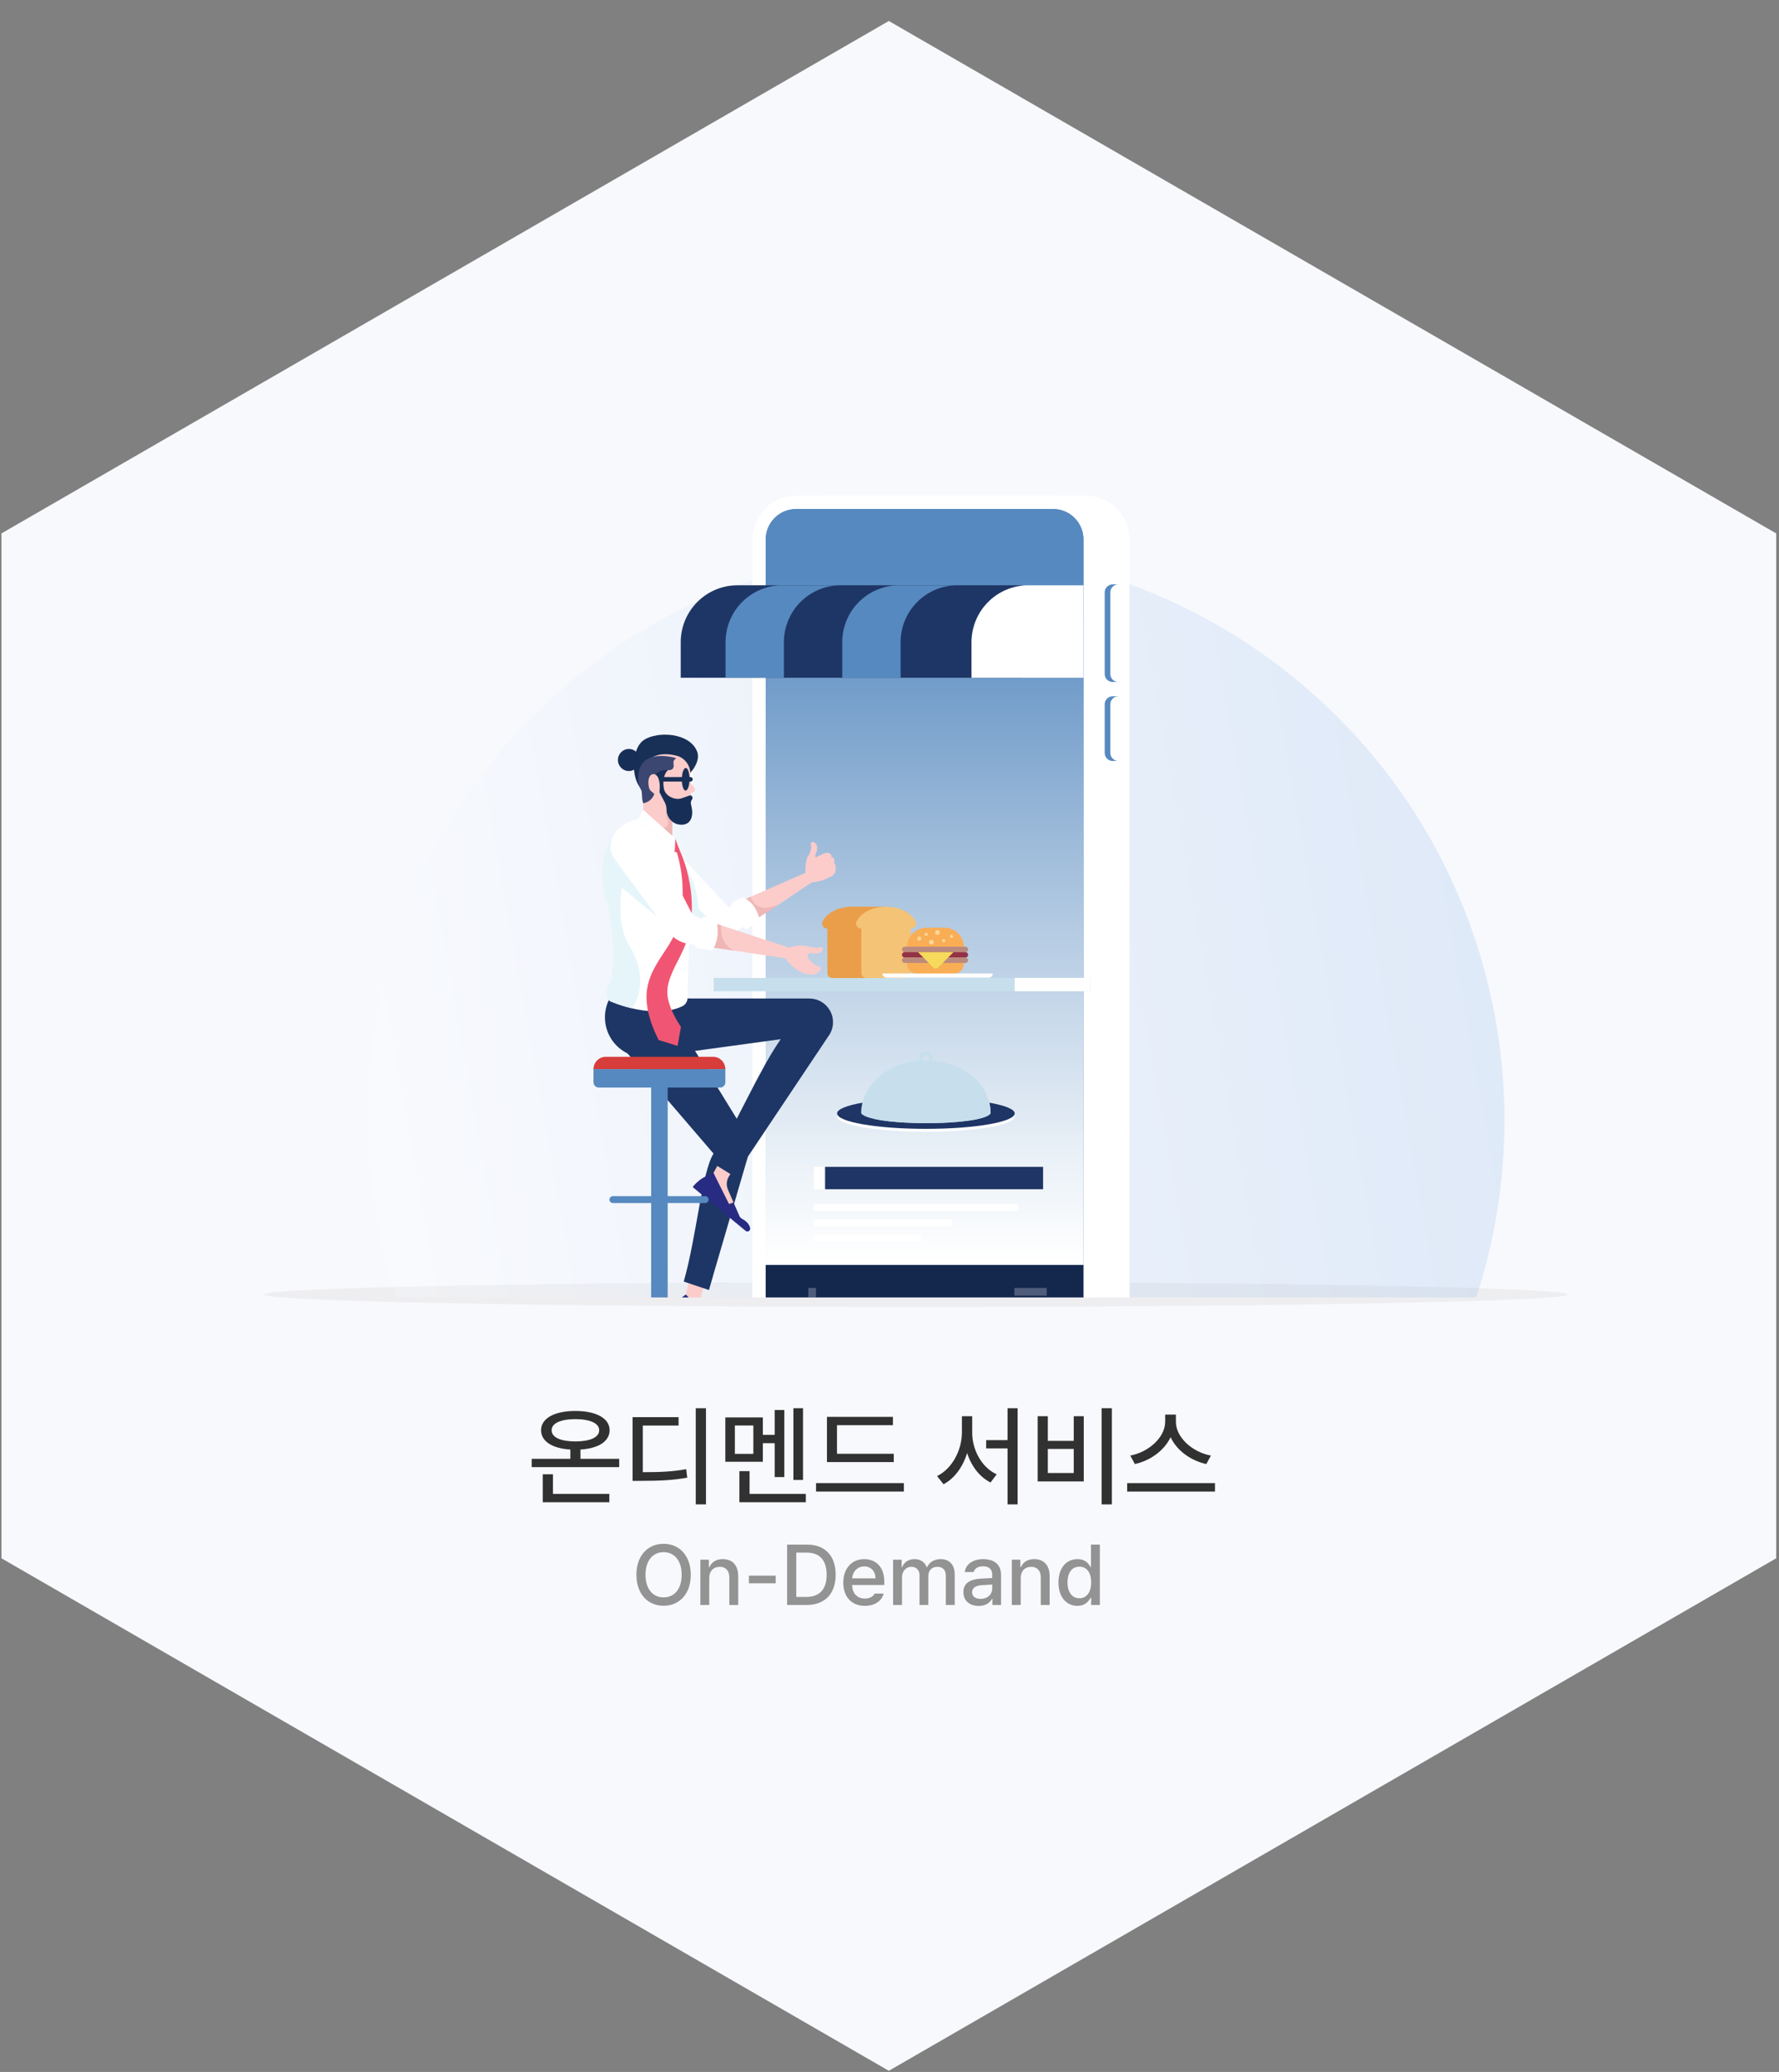 <svg width="292" height="340" viewBox="0 0 292 340" fill="none" xmlns="http://www.w3.org/2000/svg">
<rect x="0" y="0" width="292" height="340" fill="#808080" stroke="none"/>
<path d="M291.54 255.708L291.54 87.531L145.889 3.443L0.238 87.531L0.238 255.708L145.889 339.809L291.54 255.708Z" fill="#F8F9FD"/>
<path d="M95.274 237.863C98.207 237.682 100.06 236.533 100.06 234.687C100.06 232.735 97.853 231.535 94.441 231.529C91.016 231.535 88.81 232.735 88.81 234.687C88.81 236.533 90.668 237.682 93.614 237.863V239.385H87.274V240.747H101.632V239.385H95.274V237.863ZM90.544 234.687C90.531 233.562 92.029 232.872 94.441 232.872C96.853 232.872 98.35 233.562 98.35 234.687C98.35 235.874 96.853 236.526 94.441 236.533C92.029 236.526 90.531 235.874 90.544 234.687ZM89.083 241.921V246.508H100.016V245.141H90.761V241.921H89.083Z" fill="#313131"/>
<path d="M114.199 246.863H115.877V231.082H114.199V246.863ZM105.51 233.928H111.377V232.548H103.832V243.003H105.137C108.394 242.997 110.451 242.903 112.801 242.474L112.633 241.082C110.414 241.486 108.493 241.573 105.51 241.579V233.928Z" fill="#313131"/>
<path d="M130.228 231.082V242.854H131.807V231.082H130.228ZM127.152 236.818V242.381H128.736V231.374H127.152V235.451H125.212V232.592H119.053V239.87H125.212V236.818H127.152ZM120.619 238.571V233.916H123.652V238.571H120.619ZM123.031 241.405H121.365V246.508H132.267V245.141H123.031V241.405Z" fill="#313131"/>
<path d="M137.381 238.559V233.866H146.562V232.499H135.734V239.92H146.698V238.559H137.381ZM133.944 244.756H148.358V243.37H133.944V244.756Z" fill="#313131"/>
<path d="M165.375 236.315H161.864V237.67H165.375V246.863H167.029V231.082H165.375V236.315ZM159.576 232.393H157.886V235.091C157.873 238.006 156.245 241.045 153.808 242.213L154.865 243.556C156.674 242.617 158.047 240.703 158.744 238.434C159.433 240.591 160.788 242.369 162.585 243.27L163.592 241.928C161.186 240.846 159.57 237.974 159.576 235.091V232.393Z" fill="#313131"/>
<path d="M180.82 231.082V246.863H182.498V231.082H180.82ZM170.322 232.393V243.096H177.887V232.393H176.239V236.439H171.988V232.393H170.322ZM171.988 237.763H176.239V241.716H171.988V237.763Z" fill="#313131"/>
<path d="M192.138 235.836C193.163 238.049 195.476 239.696 197.999 240.243L198.757 238.851C195.737 238.31 193.008 235.88 193.008 233.319V232.132H191.249V233.319C191.237 235.88 188.521 238.291 185.525 238.851L186.271 240.243C188.794 239.69 191.1 238.037 192.138 235.836ZM185.009 244.762H199.422V243.376H185.009V244.762Z" fill="#313131"/>
<path d="M113.383 258.415C113.383 255.248 111.483 253.329 108.921 253.329C106.344 253.329 104.458 255.248 104.458 258.415C104.458 261.576 106.344 263.5 108.921 263.5C111.483 263.5 113.383 261.581 113.383 258.415ZM111.889 258.415C111.889 260.822 110.622 262.127 108.921 262.127C107.219 262.127 105.952 260.822 105.952 258.415C105.952 256.007 107.219 254.702 108.921 254.702C110.622 254.702 111.889 256.007 111.889 258.415Z" fill="#939393"/>
<path d="M116.416 258.961C116.416 257.777 117.137 257.105 118.142 257.105C119.124 257.105 119.709 257.748 119.709 258.821V263.365H121.168V258.642C121.168 256.81 120.163 255.843 118.64 255.843C117.523 255.843 116.793 256.36 116.45 257.153H116.358V255.94H114.956V263.365H116.416V258.961Z" fill="#939393"/>
<path d="M122.921 258.555V259.812H127.321V258.555H122.921Z" fill="#939393"/>
<path d="M132.507 253.464H129.196V263.365H132.41C135.427 263.365 137.167 261.494 137.167 258.4C137.167 255.321 135.427 253.464 132.507 253.464ZM130.699 262.05V254.779H132.415C134.576 254.779 135.683 256.07 135.683 258.4C135.683 260.745 134.576 262.05 132.328 262.05H130.699Z" fill="#939393"/>
<path d="M145.146 259.575C145.146 256.892 143.536 255.843 141.844 255.843C139.78 255.843 138.412 257.419 138.412 259.701C138.412 262.007 139.761 263.515 141.951 263.515C143.58 263.515 144.721 262.712 145.049 261.499H143.57C143.324 261.958 142.787 262.316 141.96 262.316C140.732 262.316 139.901 261.509 139.862 260.092H145.146V259.575ZM139.867 259C139.935 257.955 140.694 257.042 141.864 257.042C142.975 257.042 143.705 257.873 143.71 259H139.867Z" fill="#939393"/>
<path d="M148.053 263.365V258.792C148.053 257.791 148.754 257.105 149.571 257.105C150.374 257.105 150.925 257.632 150.925 258.439V263.365H152.37V258.632C152.37 257.743 152.916 257.105 153.859 257.105C154.623 257.105 155.246 257.525 155.246 258.531V263.365H156.706V258.386C156.706 256.689 155.754 255.843 154.41 255.843C153.337 255.843 152.534 256.355 152.182 257.153H152.104C151.785 256.331 151.094 255.843 150.108 255.843C149.126 255.843 148.396 256.331 148.087 257.153H147.995V255.94H146.593V263.365H148.053Z" fill="#939393"/>
<path d="M161.394 255.843C159.644 255.843 158.493 256.737 158.358 257.965H159.813C159.963 257.414 160.485 257.022 161.341 257.022C162.337 257.022 162.854 257.506 162.854 258.342V258.947C162.535 258.956 161.404 259.014 160.901 259.048C159.567 259.145 158.126 259.58 158.126 261.267C158.126 262.722 159.223 263.529 160.635 263.529C161.863 263.529 162.549 262.911 162.83 262.35H162.888V263.365H164.309V258.434C164.309 256.278 162.578 255.843 161.394 255.843ZM160.959 262.364C160.142 262.364 159.557 262.002 159.557 261.286C159.557 260.556 160.156 260.194 161.109 260.126C161.462 260.102 162.525 260.029 162.859 260.01V260.687C162.859 261.567 162.153 262.364 160.959 262.364Z" fill="#939393"/>
<path d="M167.536 258.961C167.536 257.777 168.256 257.105 169.261 257.105C170.243 257.105 170.828 257.748 170.828 258.821V263.365H172.288V258.642C172.288 256.81 171.282 255.843 169.759 255.843C168.643 255.843 167.913 256.36 167.569 257.153H167.478V255.94H166.076V263.365H167.536V258.961Z" fill="#939393"/>
<path d="M176.84 263.51C178.193 263.51 178.72 262.688 178.991 262.21H179.102V263.365H180.528V253.464H179.068V257.143H178.991C178.73 256.679 178.232 255.843 176.854 255.843C175.061 255.843 173.731 257.255 173.731 259.667C173.731 262.069 175.041 263.51 176.84 263.51ZM177.168 262.268C175.882 262.268 175.215 261.141 175.215 259.652C175.215 258.183 175.868 257.085 177.168 257.085C178.42 257.085 179.102 258.105 179.102 259.652C179.102 261.204 178.406 262.268 177.168 262.268Z" fill="#939393"/>
<g style="mix-blend-mode:multiply" opacity="0.5">
<path d="M150.336 214.467C209.43 214.467 257.335 213.552 257.335 212.422C257.335 211.293 209.43 210.377 150.336 210.377C91.242 210.377 43.337 211.293 43.337 212.422C43.337 213.552 91.242 214.467 150.336 214.467Z" fill="#E3E3E3"/>
</g>
<g clip-path="url(#clip0_195_1147)">
<path style="mix-blend-mode:multiply" opacity="0.25" d="M226.626 241.813C258.732 201.57 252.059 142.859 211.722 110.678C171.385 78.496 112.658 85.031 80.552 125.274C48.446 165.516 55.119 224.227 95.456 256.409C135.793 288.59 194.52 282.055 226.626 241.813Z" fill="url(#paint0_linear_195_1147)"/>
<path d="M172.843 81.338C174.747 81.338 176.572 82.096 177.919 83.445C179.265 84.794 180.022 86.624 180.022 88.532V214.963C180.022 216.871 179.266 218.702 177.92 220.052C176.573 221.402 174.747 222.161 172.843 222.161H130.672C129.729 222.161 128.795 221.975 127.924 221.613C127.053 221.251 126.262 220.721 125.596 220.053C124.929 219.384 124.401 218.59 124.04 217.717C123.68 216.844 123.495 215.908 123.496 214.963V88.532C123.495 87.587 123.681 86.651 124.041 85.778C124.402 84.906 124.93 84.112 125.597 83.444C126.263 82.776 127.054 82.247 127.925 81.885C128.796 81.524 129.729 81.338 130.672 81.338H172.843Z" fill="white"/>
<path d="M178.223 81.335C180.126 81.336 181.952 82.095 183.297 83.444C184.643 84.793 185.399 86.623 185.399 88.531V214.962C185.4 215.907 185.214 216.843 184.854 217.716C184.493 218.589 183.965 219.382 183.298 220.051C182.632 220.719 181.841 221.249 180.97 221.611C180.099 221.972 179.165 222.158 178.223 222.158H136.052C135.109 222.159 134.175 221.973 133.304 221.611C132.433 221.25 131.641 220.72 130.974 220.052C130.308 219.383 129.779 218.59 129.418 217.717C129.058 216.843 128.872 215.908 128.873 214.962V88.531C128.873 86.623 129.629 84.793 130.975 83.443C132.322 82.094 134.148 81.335 136.052 81.335H178.223Z" fill="white"/>
<path d="M172.846 83.528H130.672C127.915 83.528 125.68 85.768 125.68 88.532V214.963C125.68 217.726 127.915 219.966 130.672 219.966H172.846C175.603 219.966 177.837 217.726 177.837 214.963V88.532C177.837 85.768 175.603 83.528 172.846 83.528Z" fill="#5689BF"/>
<path style="mix-blend-mode:multiply" d="M172.846 83.528H130.672C127.915 83.528 125.68 85.768 125.68 88.532V214.963C125.68 217.726 127.915 219.966 130.672 219.966H172.846C175.603 219.966 177.837 217.726 177.837 214.963V88.532C177.837 85.768 175.603 83.528 172.846 83.528Z" fill="url(#paint1_linear_195_1147)"/>
<path d="M183.646 111.913H182.623C182.278 111.913 181.948 111.775 181.704 111.531C181.46 111.286 181.323 110.955 181.323 110.609V97.2C181.323 96.854 181.46 96.522 181.704 96.278C181.948 96.033 182.278 95.896 182.623 95.896H183.553L183.646 111.913Z" fill="#5689BF"/>
<path d="M184.854 110.609C184.854 110.955 184.717 111.286 184.473 111.531C184.229 111.775 183.898 111.913 183.553 111.913C183.208 111.913 182.877 111.775 182.633 111.531C182.389 111.286 182.252 110.955 182.252 110.609V97.2C182.252 96.854 182.389 96.522 182.633 96.278C182.877 96.033 183.208 95.896 183.553 95.896C183.898 95.896 184.229 96.033 184.473 96.278C184.717 96.522 184.854 96.854 184.854 97.2V110.609Z" fill="white"/>
<path d="M183.646 124.87H182.623C182.278 124.87 181.948 124.732 181.704 124.488C181.46 124.243 181.323 123.912 181.323 123.566V115.559C181.323 115.214 181.461 114.882 181.704 114.638C181.948 114.394 182.279 114.256 182.623 114.255H183.553L183.646 124.87Z" fill="#5689BF"/>
<path d="M184.854 123.561C184.854 123.907 184.717 124.238 184.473 124.483C184.229 124.727 183.898 124.864 183.553 124.864C183.208 124.864 182.877 124.727 182.633 124.483C182.389 124.238 182.252 123.907 182.252 123.561V115.559C182.253 115.214 182.39 114.882 182.634 114.638C182.878 114.394 183.208 114.256 183.553 114.255C183.898 114.256 184.228 114.394 184.472 114.638C184.716 114.882 184.853 115.214 184.854 115.559V123.561Z" fill="white"/>
<path d="M178.89 160.472H117.139V162.656H178.89V160.472Z" fill="#C7DFEC"/>
<path d="M178.893 160.472H166.548V162.656H178.893V160.472Z" fill="white"/>
<path d="M171.214 191.472H133.591V195.15H171.214V191.472Z" fill="white"/>
<path d="M171.211 191.472H135.426V195.15H171.211V191.472Z" fill="#1E3565"/>
<path d="M156.3 200.095H133.591V201.244H156.3V200.095Z" fill="white"/>
<path d="M167.082 197.565H133.591V198.713H167.082V197.565Z" fill="white"/>
<path d="M151.255 202.625H133.591V203.773H151.255V202.625Z" fill="white"/>
<path d="M137.154 142.15V142.867C137.138 143.003 137.094 143.134 137.026 143.253C136.958 143.372 136.867 143.475 136.759 143.558L136.724 143.612C136.616 143.74 136.472 143.834 136.31 143.879L136.118 143.943L135.824 144.109C135.019 144.507 134.142 144.736 133.247 144.784L127.822 148.427L123.904 150.957L123.325 151.335L121.26 147.996L121.565 147.868L123.215 147.151L132.197 143.234C132.197 143.234 132.144 141.882 132.408 141.055C132.444 140.809 132.545 140.576 132.702 140.383C132.702 140.383 133.236 139.465 133.142 138.838C133.142 138.838 132.875 138.231 133.345 138.166C133.345 138.166 133.997 138.121 134.133 139.004C134.149 139.344 134.08 139.683 133.933 139.989C133.933 139.989 133.693 140.412 133.885 140.696L134.748 140.281C134.748 140.281 135.64 139.775 136.032 139.979C136.127 140.01 136.214 140.06 136.288 140.127C136.363 140.193 136.423 140.274 136.465 140.364C136.487 140.467 136.493 140.573 136.484 140.677C136.562 140.664 136.643 140.677 136.714 140.714C136.784 140.75 136.841 140.809 136.876 140.881C136.939 140.975 136.972 141.085 136.972 141.198C136.972 141.311 136.939 141.421 136.876 141.515L136.988 141.746C137.046 141.795 137.092 141.857 137.121 141.927C137.15 141.998 137.161 142.074 137.154 142.15V142.15Z" fill="#FBCCCA"/>
<path d="M127.822 148.428L123.904 150.958L121.564 147.868L123.215 147.151C123.501 148.091 124.5 149.831 127.822 148.428Z" fill="#EFB6B6"/>
<path d="M123.325 151.337L120.536 152.965C120.225 153.171 119.867 153.292 119.495 153.318C119.124 153.344 118.752 153.273 118.416 153.112C118.286 153.055 118.164 152.985 118.05 152.901L111.907 148.441L105.887 144.053L110.16 138.766L119.631 148.92L121.233 148.005L123.325 151.337Z" fill="white"/>
<path d="M120.079 148.508C120.048 148.427 120.047 148.336 120.078 148.254C120.109 148.173 120.17 148.106 120.248 148.066L121.818 147.287C121.882 147.261 121.952 147.253 122.021 147.263C122.089 147.273 122.154 147.301 122.208 147.343C123.338 148.034 124.027 148.741 124.676 150.735C124.699 150.807 124.699 150.884 124.676 150.955C124.652 151.026 124.606 151.088 124.545 151.131L122.71 152.4C122.64 152.449 122.555 152.471 122.47 152.46C122.385 152.45 122.307 152.409 122.251 152.344C121.161 151.105 120.712 150.165 120.079 148.508Z" fill="white"/>
<path opacity="0.8" d="M118.416 153.113C118.287 153.056 118.164 152.985 118.05 152.901L111.907 148.441L112.257 141.682C112.257 141.682 114.487 144.894 114.661 149.038L118.416 153.113Z" fill="#DFF2F8"/>
<path d="M135.062 155.835C135.062 155.835 134.713 156.729 133.126 156.416C133.046 156.401 132.964 156.407 132.887 156.433C132.81 156.459 132.741 156.504 132.686 156.563C132.63 156.623 132.591 156.695 132.572 156.774C132.553 156.853 132.554 156.935 132.576 157.013C132.655 157.237 132.783 157.441 132.95 157.61C132.95 157.61 133.85 158.587 134.603 158.681C134.635 158.685 134.665 158.697 134.692 158.714C134.719 158.732 134.741 158.755 134.758 158.783C134.77 158.812 134.776 158.842 134.776 158.874C134.776 158.905 134.77 158.936 134.758 158.965C134.63 159.235 134.432 159.466 134.185 159.635C133.938 159.803 133.651 159.903 133.353 159.923C133.353 159.923 131.032 160.161 128.874 157.246L120.443 155.988L116.14 155.343L115.571 155.26L116.231 151.15L117.299 151.498L118.368 151.849L129.537 155.509C130.563 155.104 131.693 155.042 132.758 155.335C132.758 155.335 134.024 155.675 134.611 155.426C134.622 155.431 135.18 155.404 135.062 155.835Z" fill="#FBCCCA"/>
<path d="M118.509 201.388L115.182 212.257C115.068 212.628 115.048 213.021 115.121 213.402C115.195 213.783 115.36 214.14 115.604 214.441L117.04 216.219L116.998 217.63L115.662 217.03L112.583 212.423L115.355 200.585L118.509 201.388Z" fill="#FBCCCA"/>
<path d="M112.583 212.423C112.583 212.423 110.713 213.563 109.912 215.563L120.178 220.173C120.267 220.214 120.366 220.226 120.462 220.208C120.558 220.19 120.645 220.142 120.713 220.071C120.781 220.002 120.825 219.913 120.84 219.817C120.855 219.721 120.839 219.622 120.795 219.536C120.584 219.105 120.117 218.642 119.105 218.411C118.895 218.364 118.707 218.248 118.571 218.082L117.051 216.208L116.405 216.645L112.583 212.423Z" fill="#272C82"/>
<path d="M122.243 185.711C122.606 186.306 122.842 186.97 122.934 187.662C123.026 188.353 122.972 189.057 122.777 189.726L117.059 209.269L116.362 211.678L112.233 210.299C114.369 202.804 115.187 192.363 117.123 189.301L101.066 170.602L104.627 169.873L111.619 168.449L112.489 169.873L114.73 173.517L122.243 185.711Z" fill="#1E3665"/>
<g style="mix-blend-mode:multiply" opacity="0.3">
<path d="M118.509 189.627C118.509 189.627 111.435 205.052 117.067 209.255L116.37 211.664L112.241 210.286C114.378 202.79 115.195 192.35 117.131 189.287L101.075 170.588L104.635 169.86H112.498L114.738 173.503C113.224 174.588 110.732 177.08 112.847 180.852L118.509 188.671H120.691L118.509 189.627Z" fill="#1E3665"/>
</g>
<path d="M125.752 183.422L119.66 193.009C119.452 193.335 119.327 193.709 119.297 194.095C119.267 194.482 119.332 194.87 119.487 195.225L120.4 197.324L119.983 198.663L118.856 197.728L117.112 192.465L122.927 181.794L125.752 183.422Z" fill="#FBCCCA"/>
<path d="M117.112 192.476C117.112 192.476 115 193.076 113.694 194.789L122.374 201.972C122.447 202.035 122.538 202.073 122.634 202.08C122.73 202.088 122.826 202.065 122.908 202.014C122.99 201.967 123.056 201.894 123.095 201.807C123.134 201.72 123.145 201.623 123.127 201.53C123.039 201.059 122.713 200.488 121.792 199.996C121.603 199.894 121.453 199.732 121.367 199.535L120.4 197.324L119.66 197.571L117.112 192.476Z" fill="#272C82"/>
<path d="M136.246 169.627L121.746 191.311L120.574 193.067L117.022 190.877C117.628 189.847 118.242 188.717 118.891 187.531C119.076 187.18 119.26 186.83 119.444 186.46C119.471 186.412 119.498 186.366 119.527 186.31C119.709 185.954 119.901 185.585 120.096 185.218C120.112 185.18 120.141 185.135 120.16 185.089C121.407 182.68 122.681 180.132 123.931 177.757C124.049 177.538 124.169 177.307 124.289 177.088C124.361 176.957 124.425 176.839 124.489 176.71C124.673 176.368 124.858 176.028 125.039 175.698C125.982 173.916 127.02 172.187 128.151 170.518L106.99 173.407C105.809 173.614 104.593 173.493 103.476 173.057C102.358 172.621 101.381 171.887 100.65 170.933C99.921 169.977 99.467 168.838 99.337 167.642C99.208 166.445 99.408 165.235 99.915 164.144C100.047 163.852 100.205 163.573 100.386 163.309L101.256 163.344L102.156 163.381L112.543 163.85H132.841C133.516 163.85 134.179 164.026 134.766 164.36C135.353 164.694 135.843 165.175 136.19 165.756C136.534 166.341 136.72 167.005 136.73 167.684C136.74 168.363 136.573 169.032 136.246 169.627V169.627Z" fill="#1E3665"/>
<g style="mix-blend-mode:multiply" opacity="0.3">
<path d="M129.748 170.427C129.748 170.427 127.344 173.795 124.756 177.674H124.82C124.82 177.674 118.592 188.04 121.746 191.327L120.574 193.083L117.021 190.893C117.628 189.863 118.242 188.733 118.891 187.547C119.075 187.196 119.26 186.846 119.444 186.476C119.471 186.428 119.497 186.383 119.527 186.326C119.708 185.97 119.9 185.601 120.095 185.234C120.111 185.197 120.141 185.151 120.16 185.106C121.407 182.696 122.681 180.148 123.931 177.773C124.051 177.543 124.168 177.323 124.281 177.104C124.353 176.973 124.417 176.855 124.481 176.726C124.665 176.384 124.849 176.044 125.031 175.715C125.974 173.932 127.012 172.203 128.142 170.534L106.982 173.423C105.801 173.63 104.585 173.509 103.467 173.073C102.35 172.637 101.372 171.903 100.642 170.949C99.912 169.993 99.458 168.855 99.329 167.658C99.199 166.461 99.399 165.251 99.907 164.16C100.039 163.869 100.196 163.589 100.377 163.325L101.248 163.36L102.148 163.397L103.937 164.447C103.937 164.447 102.335 170.904 108.12 170.775L128.952 169.386L131.246 168.695L129.748 170.427Z" fill="#1E3665"/>
</g>
<path d="M110.323 131.573V138.59H105.588V131.509L107.249 129.439H108.149L110.323 131.573Z" fill="#FBCCCA"/>
<path d="M113.801 127.9C113.81 126.887 113.538 126.063 113.193 126.06C112.848 126.057 112.56 126.875 112.551 127.888C112.541 128.9 112.813 129.724 113.158 129.727C113.503 129.731 113.791 128.912 113.801 127.9Z" fill="white"/>
<path d="M114.41 123.293C114.405 123.282 114.4 123.27 114.396 123.258C113.155 120.244 108.003 119.941 105.73 121.4C103.553 122.798 103.577 127.825 105.254 129.431L110.807 127.097L112.994 127.231L113.424 126.669C113.454 126.631 113.486 126.591 113.518 126.556C113.753 126.283 114.987 124.72 114.41 123.293Z" fill="#182F56"/>
<path d="M113.443 130.055C113.443 130.055 113.242 132.406 112.393 133.535C112.393 133.535 110.289 133.964 109.009 130.347C109.009 130.347 108.288 129.761 107.54 130.138C107.54 130.138 105.938 130.093 106.574 127.555C106.604 127.421 106.669 127.298 106.763 127.199C106.857 127.099 106.976 127.027 107.108 126.99C107.375 126.926 107.693 127.006 107.872 127.611L107.96 126.829L106.32 124.814C106.32 124.814 107.842 123.025 111.37 124.101C111.37 124.101 113.729 124.878 113.272 127.895C113.27 128.193 113.364 128.484 113.539 128.725L113.891 129.172C113.891 129.172 114.49 130.007 113.443 130.055Z" fill="#FBCCCA"/>
<path d="M105.016 124.773C105.051 123.774 104.275 122.936 103.282 122.902C102.29 122.868 101.458 123.65 101.424 124.648C101.389 125.647 102.166 126.485 103.158 126.519C104.15 126.554 104.982 125.772 105.016 124.773Z" fill="#172F57"/>
<path d="M113.179 127.879C113.179 128.904 112.879 129.731 112.53 129.728C112.18 129.726 111.905 128.891 111.915 127.868C111.926 126.845 112.214 126.013 112.564 126.018C112.914 126.023 113.189 126.853 113.179 127.879Z" fill="#182F56"/>
<path d="M109.343 125.485L109.645 126.366C108.617 127.322 108.932 129.172 108.932 129.172C109.026 130.17 109.717 130.7 110.521 130.976C110.981 131.135 111.482 131.135 111.942 130.976L113.2 130.537C113.251 130.522 113.305 130.52 113.357 130.529C113.41 130.539 113.459 130.561 113.502 130.593C113.546 130.627 113.584 130.67 113.612 130.719C113.64 130.767 113.658 130.821 113.665 130.877C113.673 130.934 113.669 130.993 113.654 131.049C113.639 131.105 113.613 131.158 113.577 131.204V131.204C113.499 131.3 113.443 131.413 113.414 131.534C113.385 131.655 113.383 131.781 113.408 131.902L113.528 132.507C113.528 132.534 113.528 132.563 113.547 132.59C113.612 132.884 113.635 133.185 113.617 133.484C113.574 134.247 113.275 135.19 112.094 135.323H111.995C111.66 135.347 111.323 135.301 111.006 135.188C110.69 135.075 110.4 134.896 110.155 134.665C109.911 134.433 109.717 134.152 109.586 133.841C109.456 133.53 109.391 133.195 109.397 132.858C109.405 132.456 109.314 132.059 109.13 131.701L108.214 129.945C108.537 127.394 107.127 127.001 107.127 127.001L106.63 126.165L109.343 125.485Z" fill="#172F57"/>
<path d="M105.588 131.83C106.846 131.514 107.273 130.818 107.599 129.739L106.979 129.426L107.311 127.852C107.373 127.512 107.532 127.196 107.769 126.945C108.006 126.693 108.311 126.515 108.646 126.433C108.974 126.364 109.311 126.343 109.645 126.372C109.645 126.372 110.62 126.5 110.569 125.622C110.529 124.913 110.454 124.859 110.986 124.407C110.986 124.407 104.349 122.302 104.768 128.224C104.798 128.7 104.947 129.161 105.203 129.563C105.489 130.007 105.249 131.027 105.588 131.83Z" fill="#3B4770"/>
<path d="M107.954 128.251H107.887C107.802 128.24 107.722 128.2 107.663 128.137C107.603 128.074 107.568 127.992 107.562 127.906C107.556 127.807 107.59 127.711 107.655 127.638C107.72 127.564 107.811 127.519 107.909 127.512H113.312C113.36 127.509 113.409 127.515 113.455 127.531C113.501 127.547 113.544 127.572 113.58 127.604C113.617 127.636 113.647 127.676 113.668 127.72C113.689 127.764 113.702 127.811 113.704 127.86C113.71 127.959 113.677 128.056 113.612 128.13C113.547 128.204 113.455 128.249 113.357 128.256L107.954 128.251Z" fill="#182F56"/>
<path d="M108.205 129.956C108.353 129.245 108.317 128.508 108.098 127.815C107.954 127.279 107.38 126.744 106.838 127.183C106.296 127.622 106.387 128.717 106.547 129.325C106.635 129.593 106.815 129.823 107.054 129.972C107.162 130.046 107.258 130.136 107.337 130.24C107.403 130.324 107.493 130.384 107.596 130.413C107.698 130.442 107.807 130.438 107.906 130.401C107.951 130.388 107.993 130.365 108.027 130.334C108.061 130.302 108.088 130.263 108.104 130.219L108.205 129.956Z" fill="#FBCCCA"/>
<path d="M110.823 137.581L111.477 139.353L111.271 139.853L110.727 139.816L110.823 137.581Z" fill="#F05673"/>
<path d="M109.594 177.926H106.881V219.575H109.594V177.926Z" fill="#5689BF"/>
<path d="M119.057 175.439C119.057 174.903 118.845 174.388 118.466 174.009C118.088 173.629 117.576 173.416 117.04 173.415H99.43C98.894 173.416 98.382 173.629 98.004 174.009C97.625 174.388 97.413 174.903 97.413 175.439H119.057Z" fill="#D63D3B"/>
<path d="M97.413 175.439V177.607C97.413 177.833 97.503 178.05 97.662 178.209C97.821 178.369 98.037 178.459 98.262 178.459H118.208C118.433 178.459 118.649 178.369 118.808 178.209C118.967 178.05 119.057 177.833 119.057 177.607V175.439H97.413Z" fill="#5689BF"/>
<path d="M113.213 149.804L112.847 163.802C112.839 164.087 112.751 164.363 112.593 164.6C112.436 164.837 112.214 165.024 111.955 165.141C109.285 166.393 105.965 166.005 103.588 165.427C102.537 165.176 101.507 164.847 100.506 164.442C98.385 163.781 100.33 160.782 100.33 160.782C101.083 154.949 100.22 151.086 99.9 149.1C99.796 148.602 99.661 148.111 99.496 147.63C97.926 142.34 99.697 138.689 99.697 138.689C100.021 137.785 100.537 136.963 101.211 136.279C102.183 135.301 103.428 134.642 104.782 134.387L105.487 135.029L110.727 139.802C110.938 140.097 111.13 140.402 111.306 140.705C112.071 142.004 112.608 143.426 112.893 144.907C113.236 146.515 113.344 148.165 113.213 149.804V149.804Z" fill="white"/>
<path d="M111.365 139.082L111.512 139.411C111.608 139.625 111.752 139.947 111.915 140.359C111.998 140.568 112.091 140.798 112.182 141.052C112.273 141.307 112.374 141.588 112.462 141.877C112.551 142.166 112.657 142.49 112.73 142.83C112.802 143.17 112.916 143.523 112.997 143.901C113.18 144.713 113.32 145.534 113.416 146.361C113.52 147.292 113.568 148.229 113.56 149.166C113.544 150.184 113.449 151.199 113.274 152.202C113.224 152.47 113.178 152.719 113.119 152.979L112.919 153.758L112.679 154.51C112.601 154.751 112.484 155.029 112.385 155.286C111.971 156.295 111.493 157.214 111.05 158.089C110.628 158.889 110.26 159.717 109.947 160.565C109.695 161.258 109.555 161.986 109.53 162.723C109.53 162.889 109.53 163.052 109.546 163.21C109.562 163.368 109.591 163.529 109.61 163.681C109.61 163.756 109.629 163.831 109.639 163.906L109.701 164.131C109.73 164.254 109.762 164.377 109.792 164.495C109.915 164.851 110.029 165.191 110.139 165.518C110.256 165.771 110.366 166.012 110.467 166.241C110.494 166.297 110.518 166.353 110.542 166.407L110.633 166.578C110.694 166.69 110.751 166.8 110.807 166.902C110.919 167.111 111.012 167.301 111.111 167.472L111.768 168.521L111.213 171.627L108.109 170.666L107.46 169.295C107.364 169.073 107.271 168.816 107.161 168.543C107.11 168.406 107.054 168.275 106.998 168.114C106.968 168.043 106.938 167.968 106.91 167.89L106.83 167.622C106.723 167.274 106.614 166.904 106.496 166.516C106.421 166.182 106.346 165.828 106.266 165.462C106.266 165.462 106.232 165.322 106.248 165.381V165.349V165.306V165.221L106.226 165.047L106.178 164.693C106.178 164.575 106.149 164.455 106.135 164.335C106.122 164.214 106.135 164.086 106.122 163.962C106.122 163.711 106.103 163.456 106.122 163.199C106.141 162.942 106.167 162.664 106.192 162.412C106.35 161.35 106.673 160.319 107.15 159.358C107.613 158.44 108.136 157.554 108.715 156.705C109.25 155.878 109.805 155.067 110.248 154.266C110.353 154.065 110.459 153.894 110.564 153.669L110.857 153.024L111.106 152.379C111.183 152.159 111.247 151.937 111.319 151.718C111.579 150.842 111.77 149.946 111.891 149.041C111.997 148.176 112.053 147.307 112.056 146.436C112.057 145.647 112.016 144.859 111.934 144.075C111.899 143.708 111.851 143.36 111.8 143.028C111.749 142.696 111.693 142.383 111.64 142.086C111.586 141.789 111.52 141.518 111.464 141.264C111.408 141.009 111.349 140.779 111.29 140.573C111.186 140.161 111.079 139.832 111.007 139.607L110.897 139.264L111.365 139.082Z" fill="#F05673"/>
<path d="M116.311 196.848C116.311 196.999 116.251 197.144 116.144 197.251C116.038 197.358 115.893 197.418 115.742 197.418H100.602C100.451 197.418 100.306 197.358 100.199 197.251C100.093 197.144 100.033 196.999 100.033 196.848C100.033 196.696 100.093 196.551 100.199 196.444C100.306 196.337 100.451 196.277 100.602 196.277H115.742C115.893 196.277 116.038 196.337 116.144 196.444C116.251 196.551 116.311 196.696 116.311 196.848Z" fill="#5689BF"/>
<path opacity="0.8" d="M103.064 154.788C103.064 154.788 107.111 160.306 103.753 165.438H103.588C102.537 165.187 101.507 164.858 100.506 164.453C98.385 163.791 100.33 160.793 100.33 160.793C101.083 154.96 100.22 151.097 99.9 149.11C99.796 148.612 99.661 148.122 99.496 147.641C97.926 142.351 99.697 138.699 99.697 138.699C100.021 137.796 100.537 136.973 101.211 136.29L101.836 135.84L108.112 150.65L102.066 145.662C102.066 145.662 101.075 151.182 103.064 154.788Z" fill="#DFF2F8"/>
<path d="M113.79 150.334L107.006 137.216C106.774 136.767 106.451 136.372 106.057 136.057C105.663 135.741 105.208 135.511 104.72 135.382C104.233 135.253 103.724 135.227 103.226 135.307C102.729 135.387 102.253 135.57 101.83 135.845C101.419 136.115 101.067 136.467 100.797 136.878C100.526 137.289 100.341 137.751 100.255 138.236C100.168 138.721 100.182 139.219 100.295 139.699C100.407 140.178 100.616 140.63 100.909 141.026L109.68 152.866C110.085 153.413 110.595 153.875 111.178 154.225C111.762 154.574 112.409 154.805 113.082 154.903L115.582 155.27L116.245 151.153L113.79 150.334Z" fill="white"/>
<path d="M120.446 155.993L116.143 155.348L117.299 151.503L118.368 151.854C118.288 152.938 118.416 154.935 120.446 155.993Z" fill="#EFB6B6"/>
<path d="M110.155 134.668C109.911 134.436 109.717 134.155 109.587 133.844C109.456 133.533 109.391 133.198 109.396 132.861C109.396 132.826 109.396 132.791 109.396 132.756C109.322 133.163 109.241 133.948 109.562 134.526C109.653 134.701 109.692 134.899 109.674 135.096C109.655 135.3 109.558 135.489 109.404 135.624C109.25 135.759 109.05 135.829 108.846 135.822L110.334 137.385V134.796C110.272 134.757 110.212 134.714 110.155 134.668V134.668Z" fill="#EFB6B6"/>
<path d="M105.596 132.906L104.782 134.395L110.727 139.816L110.823 137.58L105.596 132.906Z" fill="white"/>
<path d="M115.238 150.66C115.274 150.576 115.341 150.508 115.425 150.47C115.509 150.432 115.604 150.426 115.692 150.454L117.457 151.027C117.53 151.048 117.595 151.092 117.643 151.151C117.69 151.21 117.719 151.283 117.724 151.359C117.804 152.791 117.991 153.87 117.088 155.755C117.054 155.827 116.997 155.887 116.926 155.924C116.856 155.961 116.775 155.974 116.696 155.961L114.37 155.562C114.281 155.547 114.2 155.5 114.144 155.429C114.088 155.358 114.06 155.27 114.065 155.179C114.145 153.426 114.503 152.395 115.238 150.66Z" fill="white"/>
<path d="M139.84 148.787H145.43V157.476H139.231L139.84 148.787Z" fill="#EA9E4A"/>
<path d="M139.838 148.789C137.61 148.789 135.714 149.788 135.03 151.182C134.967 151.308 134.937 151.448 134.943 151.588C134.949 151.729 134.991 151.866 135.065 151.985C135.137 152.104 135.239 152.202 135.36 152.27C135.481 152.337 135.618 152.372 135.757 152.371H135.8V159.701C135.803 159.911 135.889 160.112 136.039 160.26C136.189 160.408 136.391 160.49 136.601 160.49H143.12C143.33 160.49 143.532 160.408 143.682 160.26C143.832 160.112 143.918 159.911 143.921 159.701V152.36H143.964C144.103 152.362 144.239 152.327 144.361 152.259C144.482 152.192 144.584 152.094 144.656 151.975C144.73 151.855 144.772 151.718 144.778 151.578C144.784 151.437 144.754 151.297 144.691 151.172C143.964 149.788 142.078 148.789 139.838 148.789Z" fill="#EA9E4A"/>
<path d="M145.428 148.789C143.171 148.789 141.256 149.814 140.583 151.236C140.526 151.356 140.501 151.488 140.509 151.621C140.517 151.753 140.558 151.881 140.629 151.993C140.701 152.105 140.799 152.197 140.915 152.261C141.031 152.325 141.161 152.359 141.294 152.36H141.379V159.69C141.383 159.901 141.469 160.101 141.618 160.249C141.768 160.397 141.97 160.48 142.18 160.48H148.702C148.912 160.48 149.114 160.397 149.264 160.249C149.414 160.101 149.5 159.901 149.503 159.69V152.36H149.546C149.685 152.362 149.822 152.327 149.943 152.259C150.064 152.192 150.166 152.094 150.238 151.975C150.312 151.855 150.354 151.718 150.36 151.578C150.366 151.437 150.336 151.297 150.273 151.172C149.557 149.788 147.658 148.789 145.428 148.789Z" fill="#F4C376"/>
<path d="M158.189 158.183C158.189 158.609 158.02 159.017 157.719 159.319C157.419 159.62 157.011 159.789 156.586 159.789H150.492C150.067 159.789 149.659 159.62 149.359 159.319C149.058 159.017 148.889 158.609 148.889 158.183V155.407C148.889 154.567 149.222 153.762 149.814 153.168C150.406 152.574 151.209 152.24 152.046 152.24H155.037C155.452 152.24 155.863 152.322 156.246 152.481C156.63 152.64 156.978 152.873 157.271 153.167C157.565 153.461 157.798 153.811 157.956 154.195C158.115 154.579 158.197 154.991 158.197 155.407L158.189 158.183Z" fill="#F9AD55"/>
<path d="M158.904 155.795C158.904 155.913 158.858 156.026 158.774 156.109C158.691 156.193 158.578 156.239 158.461 156.239H148.488C148.371 156.239 148.259 156.192 148.176 156.108C148.093 156.025 148.046 155.913 148.045 155.795C148.045 155.677 148.092 155.564 148.175 155.481C148.258 155.397 148.371 155.351 148.488 155.351H158.461C158.578 155.351 158.691 155.397 158.774 155.481C158.858 155.564 158.904 155.677 158.904 155.795V155.795Z" fill="#BA8A7E"/>
<path d="M158.904 156.684C158.904 156.802 158.858 156.915 158.774 156.998C158.691 157.081 158.578 157.128 158.461 157.128H148.488C148.371 157.127 148.259 157.08 148.176 156.997C148.093 156.914 148.046 156.801 148.045 156.684C148.045 156.566 148.092 156.453 148.175 156.369C148.258 156.286 148.371 156.239 148.488 156.239H158.461C158.578 156.239 158.691 156.286 158.774 156.369C158.858 156.453 158.904 156.566 158.904 156.684V156.684Z" fill="#913247"/>
<path d="M158.904 157.572C158.904 157.69 158.858 157.803 158.774 157.887C158.691 157.97 158.578 158.017 158.461 158.017H148.488C148.371 158.016 148.259 157.969 148.176 157.886C148.093 157.803 148.046 157.69 148.045 157.572C148.045 157.454 148.092 157.341 148.175 157.258C148.258 157.175 148.371 157.128 148.488 157.128H158.461C158.578 157.128 158.691 157.175 158.774 157.258C158.858 157.341 158.904 157.454 158.904 157.572V157.572Z" fill="#BA8A7E"/>
<path d="M156.514 156.239L154.017 158.74C153.961 158.796 153.894 158.841 153.821 158.872C153.748 158.903 153.669 158.918 153.59 158.918C153.51 158.918 153.431 158.903 153.358 158.872C153.285 158.841 153.218 158.796 153.162 158.74L150.665 156.239H156.514Z" fill="#F6DA5C"/>
<path d="M151.213 154.018C151.213 154.061 151.205 154.105 151.188 154.145C151.172 154.185 151.147 154.222 151.117 154.253C151.086 154.284 151.049 154.308 151.009 154.325C150.968 154.341 150.925 154.35 150.882 154.349C150.838 154.35 150.795 154.342 150.754 154.325C150.714 154.308 150.677 154.284 150.646 154.253C150.615 154.222 150.59 154.186 150.573 154.145C150.557 154.105 150.548 154.061 150.548 154.018C150.548 153.974 150.557 153.93 150.573 153.89C150.59 153.849 150.615 153.813 150.646 153.782C150.677 153.751 150.714 153.727 150.754 153.71C150.795 153.694 150.838 153.685 150.882 153.686C150.925 153.685 150.968 153.694 151.009 153.71C151.049 153.727 151.086 153.751 151.117 153.782C151.147 153.813 151.172 153.85 151.188 153.89C151.205 153.931 151.213 153.974 151.213 154.018V154.018Z" fill="#FAD899"/>
<path d="M152.281 153.313C152.281 153.384 152.253 153.452 152.203 153.502C152.153 153.553 152.085 153.581 152.014 153.581C151.943 153.581 151.875 153.553 151.825 153.502C151.775 153.452 151.747 153.384 151.747 153.313C151.747 153.242 151.775 153.174 151.825 153.124C151.875 153.074 151.943 153.045 152.014 153.045C152.085 153.045 152.153 153.074 152.203 153.124C152.253 153.174 152.281 153.242 152.281 153.313Z" fill="#FAD899"/>
<path d="M155.166 154.349C155.166 154.42 155.137 154.488 155.087 154.539C155.037 154.589 154.969 154.617 154.898 154.617C154.828 154.617 154.76 154.589 154.71 154.539C154.659 154.488 154.631 154.42 154.631 154.349C154.631 154.278 154.659 154.21 154.71 154.16C154.76 154.11 154.828 154.082 154.898 154.082C154.969 154.082 155.037 154.11 155.087 154.16C155.137 154.21 155.166 154.278 155.166 154.349Z" fill="#FAD899"/>
<path d="M156.429 153.648C156.429 153.719 156.401 153.787 156.35 153.837C156.3 153.888 156.232 153.916 156.162 153.916C156.091 153.916 156.023 153.888 155.973 153.837C155.923 153.787 155.895 153.719 155.895 153.648C155.895 153.577 155.923 153.509 155.973 153.459C156.023 153.409 156.091 153.38 156.162 153.38C156.232 153.38 156.3 153.409 156.35 153.459C156.401 153.509 156.429 153.577 156.429 153.648Z" fill="#FAD899"/>
<path d="M152.877 155.008C153.095 155.008 153.272 154.83 153.272 154.612C153.272 154.393 153.095 154.215 152.877 154.215C152.658 154.215 152.481 154.393 152.481 154.612C152.481 154.83 152.658 155.008 152.877 155.008Z" fill="#FAD899"/>
<path d="M154.268 153.019C154.268 153.071 154.258 153.122 154.238 153.17C154.218 153.218 154.189 153.261 154.152 153.298C154.115 153.335 154.072 153.363 154.024 153.383C153.976 153.403 153.925 153.413 153.873 153.412C153.821 153.413 153.77 153.403 153.722 153.383C153.674 153.363 153.63 153.335 153.593 153.298C153.557 153.261 153.528 153.218 153.508 153.17C153.488 153.122 153.478 153.071 153.478 153.019C153.478 152.914 153.519 152.813 153.593 152.739C153.667 152.664 153.768 152.623 153.873 152.623C153.978 152.623 154.078 152.664 154.152 152.739C154.226 152.813 154.268 152.914 154.268 153.019V153.019Z" fill="#FAD899"/>
<path d="M162.953 159.741C162.953 159.924 162.88 160.099 162.751 160.228C162.622 160.358 162.447 160.431 162.264 160.431H145.519C145.336 160.431 145.161 160.359 145.031 160.229C144.902 160.1 144.83 159.924 144.83 159.741H162.953Z" fill="white"/>
<path d="M177.835 207.569V214.963C177.833 216.29 177.307 217.562 176.371 218.5C175.435 219.438 174.167 219.965 172.843 219.967H130.672C129.348 219.965 128.08 219.438 127.144 218.5C126.208 217.562 125.682 216.29 125.68 214.963V207.569H177.835Z" fill="#14274D"/>
<g opacity="0.5">
<path opacity="0.5" d="M133.936 211.347H132.672V216.669H133.936V211.347Z" fill="white"/>
</g>
<g opacity="0.5">
<path opacity="0.5" d="M171.809 211.347H166.5V212.613H171.809V211.347Z" fill="white"/>
</g>
<path d="M166.551 183.197C166.551 184.592 160.024 185.724 151.971 185.724C143.919 185.724 137.392 184.592 137.392 183.197V182.635H166.551V183.197Z" fill="white"/>
<path d="M151.974 185.239C160.026 185.239 166.553 184.108 166.553 182.712C166.553 181.317 160.026 180.185 151.974 180.185C143.922 180.185 137.394 181.317 137.394 182.712C137.394 184.108 143.922 185.239 151.974 185.239Z" fill="#1E3565"/>
<path d="M162.595 182.694C161.479 184.469 148.83 184.777 143.539 183.625C142.415 183.382 141.624 183.069 141.347 182.694C141.347 177.875 146.103 173.969 151.971 173.969C153.849 173.96 155.704 174.38 157.395 175.198C160.507 176.7 162.595 179.481 162.595 182.694Z" fill="#C7DFEC"/>
<g style="mix-blend-mode:multiply">
<path d="M162.595 182.694C161.479 184.469 148.83 184.776 143.54 183.625C146.456 183.545 156.749 182.739 157.395 175.479V175.211C160.507 176.7 162.595 179.481 162.595 182.694Z" fill="#C7DFEC"/>
</g>
<path d="M151.509 174.764V173.56C151.51 173.437 151.559 173.32 151.645 173.233C151.732 173.146 151.849 173.097 151.971 173.097C152.094 173.097 152.211 173.145 152.298 173.232C152.385 173.319 152.433 173.437 152.433 173.56V174.764H153.064V173.56C153.064 173.416 153.035 173.274 152.98 173.141C152.926 173.008 152.845 172.887 152.744 172.786C152.642 172.684 152.522 172.603 152.389 172.548C152.257 172.493 152.115 172.465 151.971 172.465C151.682 172.465 151.404 172.58 151.199 172.786C150.994 172.991 150.879 173.269 150.879 173.56V174.764H151.509Z" fill="#C7DFEC"/>
<path d="M167.819 111.217H111.733V105.381C111.733 102.904 112.715 100.529 114.462 98.777C116.209 97.026 118.578 96.041 121.049 96.04H167.809L167.819 111.217Z" fill="#1E3665"/>
<path d="M137.982 96.046H128.404C127.181 96.046 125.969 96.287 124.839 96.757C123.709 97.226 122.681 97.914 121.816 98.782C120.951 99.649 120.265 100.679 119.797 101.812C119.329 102.945 119.089 104.16 119.089 105.386V111.217H128.666V105.381C128.668 102.905 129.65 100.531 131.396 98.781C133.143 97.03 135.512 96.047 137.982 96.046V96.046Z" fill="#5689BF"/>
<path d="M157.137 96.046H147.559C145.088 96.047 142.719 97.031 140.972 98.782C139.225 100.534 138.244 102.909 138.244 105.386V111.217H147.821V105.381C147.822 102.905 148.804 100.531 150.551 98.781C152.298 97.03 154.667 96.047 157.137 96.046V96.046Z" fill="#5689BF"/>
<path d="M177.835 96.046V111.217H159.458V105.383C159.459 103.072 160.315 100.843 161.861 99.127C163.406 97.412 165.531 96.331 167.825 96.094C168.137 96.065 168.458 96.046 168.778 96.046H177.835Z" fill="white"/>
</g>
<defs>
<linearGradient id="paint0_linear_195_1147" x1="244.436" y1="167.935" x2="61.307" y2="200.534" gradientUnits="userSpaceOnUse">
<stop stop-color="#94BAE8"/>
<stop offset="1" stop-color="#FCFDFF"/>
</linearGradient>
<linearGradient id="paint1_linear_195_1147" x1="151.757" y1="207.108" x2="151.757" y2="94.603" gradientUnits="userSpaceOnUse">
<stop stop-color="white"/>
<stop offset="0.16" stop-color="#E9F0F7"/>
<stop offset="0.51" stop-color="#B0C8E1"/>
<stop offset="1" stop-color="#5689BF"/>
</linearGradient>
<clipPath id="clip0_195_1147">
<rect width="214" height="212" fill="white" transform="translate(35.946 0.9)"/>
</clipPath>
</defs>
</svg>
